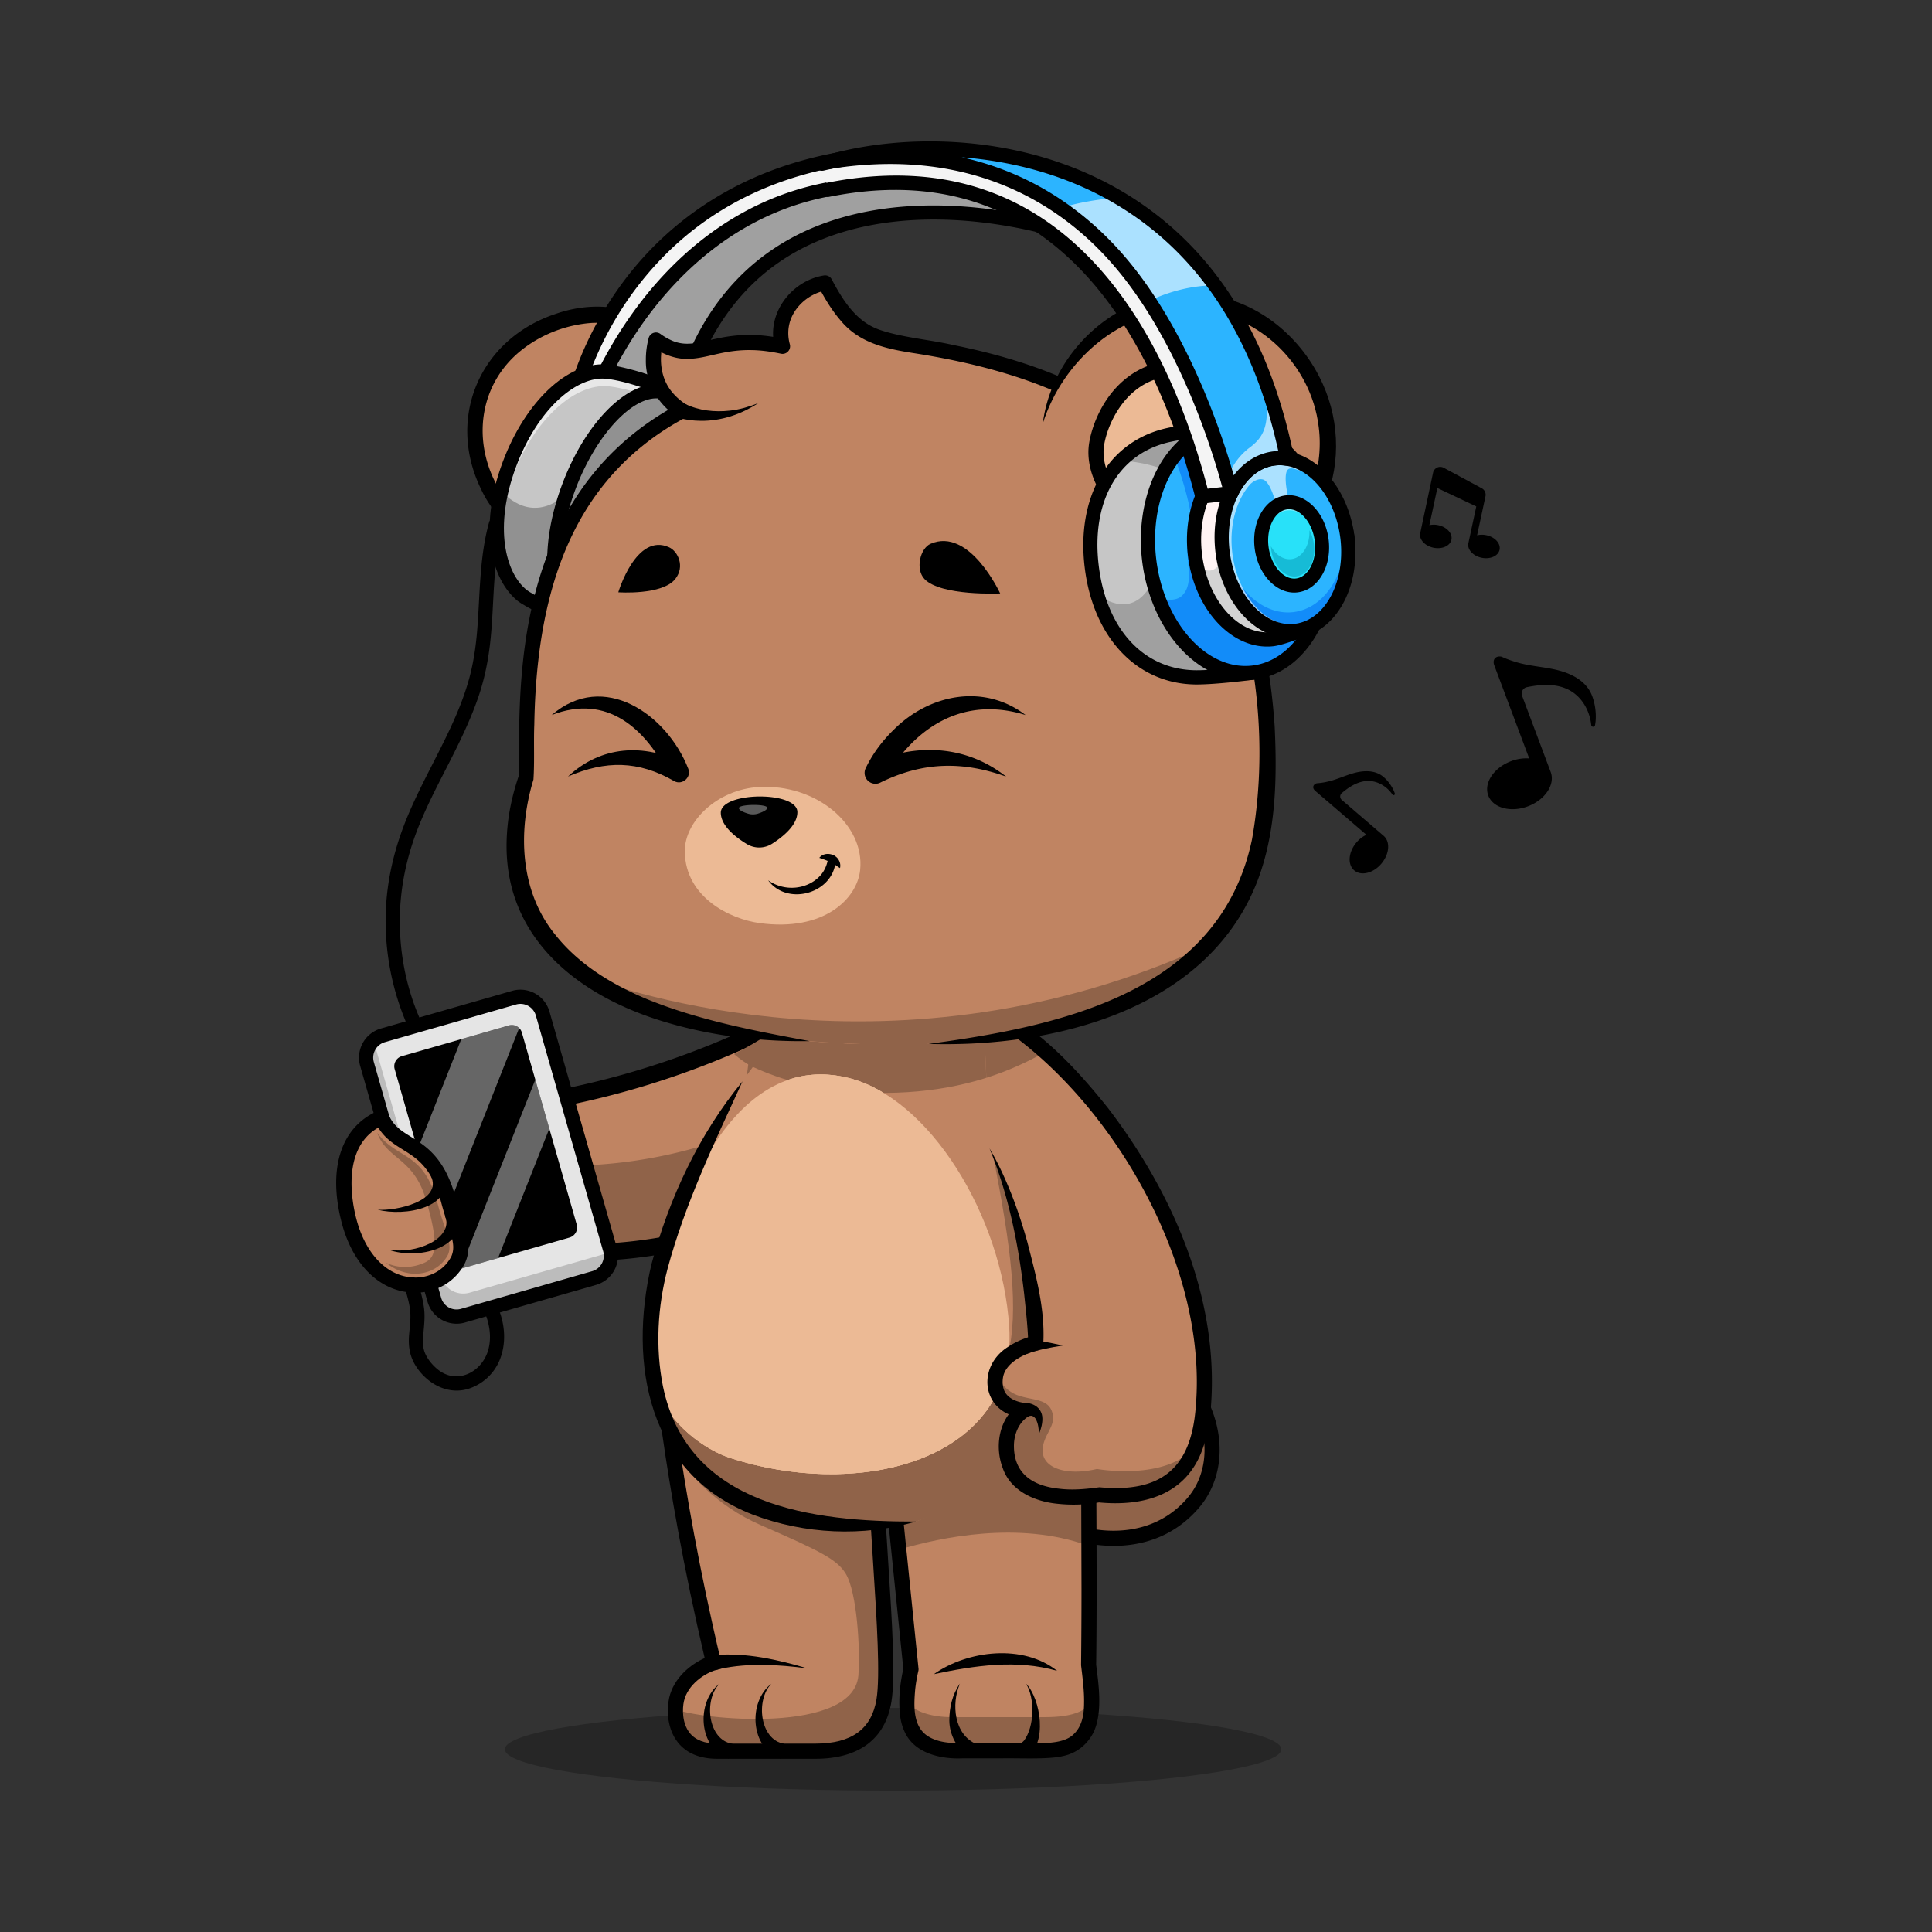 <svg id="Layer_1" data-name="Layer 1" xmlns="http://www.w3.org/2000/svg" viewBox="0 0 4000 4000"><rect x="0" y="0" width="4000" height="4000" fill="#333333" stroke="none"/><defs><style>.cls-1{fill:#c08462;}.cls-2{fill:#906349;}.cls-3{opacity:0.3;}.cls-4{fill:#fff;}.cls-5{opacity:0.25;}.cls-6{fill:#ecba95;}.cls-7{fill:#ff9343;}.cls-8{fill:#ffad40;}.cls-9{fill:#e5e5e5;}.cls-10{fill:#bcbcbc;}.cls-11{opacity:0.4;}.cls-12{fill:#f4f4f4;}.cls-13{fill:#a0a0a0;}.cls-14{fill:#c6c6c6;}.cls-15{fill:#919191;}.cls-16{opacity:0.6;}.cls-17{opacity:0.35;}.cls-18{fill:#ffc729;}.cls-19{fill:#2cb4ff;}.cls-20{fill:#128cf9;}.cls-21{fill:#fff3f3;}.cls-22{fill:#d3d3d3;}.cls-23{fill:#28e1f9;}.cls-24{fill:#16bbd6;}</style></defs><path class="cls-1" d="M1605.15,2121.44a1739.71,1739.71,0,0,1-560.56,170.71l115.05,300.45a991.13,991.13,0,0,0,389.21-62.33Q1577,2325.85,1605.15,2121.44Z"/><path class="cls-2" d="M1556.49,2144.88l-25,200.81a991.07,991.07,0,0,1-388.36,67.48q-25.43-63.87-50.86-127.76-24.6,3.83-47.72,6.74l115.05,300.45a991.13,991.13,0,0,0,389.21-62.33q28.15-204.42,56.3-408.83Q1581.92,2133.08,1556.49,2144.88Z"/><path d="M1200.48,2611q-20.81,0-41.56-.86a17.47,17.47,0,0,1-15.59-11.22l-115-300.45a17.51,17.51,0,0,1,14.12-23.65,1722.53,1722.53,0,0,0,554.93-169,17.48,17.48,0,0,1,25.13,18.06l-56.3,408.84a17.52,17.52,0,0,1-11.19,14A1007.75,1007.75,0,0,1,1200.48,2611Zm-28.67-35.46a973.78,973.78,0,0,0,361.17-58l50.38-365.87a1756.95,1756.95,0,0,1-514.52,155Z"/><path class="cls-2" d="M1682.21,2069.79c-13.51,39.53-62.62,167.3-123.41,139.15-12.92-6-27.61-17-39.21-26.66,56.52-28.67,107.67-62.28,142.84-99.62C1668.93,2075.75,1675.55,2071.59,1682.21,2069.79Z"/><path class="cls-1" d="M2501,2943.65c16.26,56,11,119.62-30.66,168.08-95.77,111.39-241.84,61.86-241.84,61.86l-92.22-224.3c26.58,6.41,55.74-24,90.25-57.7,41.85-40.9,91.53-86.48,153.87-76.58C2434.09,2823.56,2482.15,2878.44,2501,2943.65Z"/><g class="cls-3"><path class="cls-4" d="M2312.4,2874.34c38.28-47.93,124.86,1.18,116.57,34.36-5.54,22.16-36.34-4.09-80.58-9.37C2321.52,2896.12,2303.33,2885.69,2312.4,2874.34Z"/></g><path class="cls-2" d="M2501,2943.65c16.26,56,11,119.62-30.66,168.08-95.77,111.39-241.84,61.86-241.84,61.86l-92.22-224.3c26.58,6.41,55.74-24,90.25-57.7,22.72,12.57,73.94,70.62,106.59,147.46C2362.36,3107.9,2482.74,3058.32,2501,2943.65Z"/><path d="M2305.61,3200.53c-45.46,0-79.19-11.06-82.13-12.05a15.7,15.7,0,0,1,10-29.77h0c5.57,1.86,137.45,44.52,224.95-57.25,37-43,45.6-105.52,23.06-167.18-20.28-55.46-61.88-97.16-103.51-103.75-57.37-9.07-104.52,37-146.1,77.76-35.24,34.51-65.68,64.33-99.24,56.27a15.71,15.71,0,0,1,7.3-30.55c16.78,4,43.84-22.52,70-48.19,44.53-43.61,99.94-97.87,172.88-86.32,53.33,8.45,103.59,57.11,128,124,26.51,72.51,15.77,146.72-28.74,198.49C2427.55,3185.5,2358.61,3200.53,2305.61,3200.53Z"/><g class="cls-5"><ellipse cx="1849.05" cy="3621.68" rx="803.82" ry="85.58"/></g><path class="cls-6" d="M2039.58,2121.54c-22.1,43.44-35,83.75-41.32,122-61.57,14.77-131.09,21.83-210.72,18.32-96.39-4.21-172.78-27-228.75-53,43.79-58.43,146.31-183,229.28-189.22C1902.77,2011.13,1984.67,2063.16,2039.58,2121.54Z"/><path class="cls-7" d="M2103.25,2208.47c-85.12,37.26-187.18,59.09-315.71,53.43-96.39-4.21-172.78-27-228.75-53,43.79-58.43,146.31-183,229.28-189.22,114.7-8.58,196.6,43.45,251.51,101.83C2067.52,2151.25,2088.51,2182.64,2103.25,2208.47Z"/><path class="cls-7" d="M2164.94,2177.32a623.85,623.85,0,0,1-122.81,54.13l-6.26-140.57C2074.64,2106.56,2119.17,2136.43,2164.94,2177.32Z"/><path class="cls-8" d="M2253.82,2813.64c-1.37,135.06,2.74,480.09,0,632.58,2,21.17,15.78,99.82-5.06,135.67-15.37,26.44-35,42.85-97.45,42.85H1983.82c-94.92,0-103.4-56.52-105.57-82.69-3.47-41.92,7.82-86,7.82-86l-33.69-330.3"/><path class="cls-8" d="M2248.78,3581.91c-15.4,26.44-35,42.82-97.46,42.82H1983.81c-94.91,0-103.38-56.52-105.57-82.68-3.45-41.92,7.82-86,7.82-86l-.45-4.62-33.25-325.7,401.48-312.13c-1.4,134.34,2.67,476.38,0,630.07,0,.82,0,1.69,0,2.52C2255.85,3467.41,2269.6,3546.05,2248.78,3581.91Z"/><path class="cls-8" d="M2248.78,3581.91c-15.4,26.44-35,42.82-97.46,42.82H1983.81c-94.91,0-103.38-56.52-105.57-82.68-3.45-41.92,7.82-86,7.82-86l-.45-4.62-33.25-325.7,401.48-312.13c-1.4,134.34,2.67,476.38,0,630.07,0,.82,0,1.69,0,2.52C2255.85,3467.41,2269.6,3546.05,2248.78,3581.91Z"/><path class="cls-1" d="M2248.78,3581.91c-15.4,26.44-35,42.82-97.46,42.82H1983.81c-94.91,0-103.38-56.52-105.57-82.68-3.45-41.92,7.82-86,7.82-86l-.45-4.62-24.82-242.94-8.43-82.76,401.48-312.13c-.87,81.82.33,240.66.78,387.05.29,94,.29,182.9-.74,243,0,.82,0,1.69,0,2.52C2255.85,3467.41,2269.6,3546.05,2248.78,3581.91Z"/><path class="cls-2" d="M2254.62,3200.67c-1.48-.45-3-1-4.57-1.48-140.34-49.93-299.49-17.41-389.26,9.32l-8.43-82.76,401.48-312.13C2253,2895.44,2254.17,3054.28,2254.62,3200.67Z"/><path class="cls-8" d="M1808.06,2989.66c-13.15,95.62,27.39,438.31,17.91,532.46-8.49,84.31-63.51,103.56-137.81,103.56H1485.25c-89.94,0-91-77.66-84.6-106.59,9.38-42.59,51.36-69.07,76.74-76.36-91.53-385.15-113.24-663.59-113.24-663.59"/><path class="cls-8" d="M1826,3522.12c-8.49,84.3-63.51,103.56-137.82,103.56H1485.23c-89.93,0-91-77.66-84.6-106.6,9.4-42.54,51.36-69,76.73-76.33h0c-91.53-385.16-113.24-663.6-113.24-663.6l443.9,210.51c-10.91,79.41,15.2,329.14,18.9,465.47C1827.78,3483,1827.58,3506.15,1826,3522.12Z"/><path class="cls-1" d="M1826,3522.12c-8.49,84.3-63.51,103.56-137.82,103.56H1485.23c-74.07,0-87.83-52.7-86.82-87.46a107.61,107.61,0,0,1,2.22-19.14c9.4-42.54,51.36-69,76.73-76.33h0c-42.12-177.11-69.4-331.65-86.66-447-20.23-135.39-26.58-216.64-26.58-216.64l443.9,210.51c-10.91,79.41,15.2,329.14,18.9,465.47C1827.78,3483,1827.58,3506.15,1826,3522.12Z"/><path class="cls-2" d="M1826,3522.12c-8.49,84.3-63.51,103.56-137.82,103.56H1485.23c-74.07,0-87.83-52.7-86.82-87.46C1438,3559,1776.12,3595,1777.51,3463c3.27-45.66-2.57-166.44-26.92-205.51-18-28.79-51.63-45.9-174.88-99.61-92.94-40.51-150.33-105.43-185-162.07-20.23-135.39-26.58-216.64-26.58-216.64l443.9,210.51c-10.91,79.41,15.2,329.14,18.9,465.47C1827.78,3483,1827.58,3506.15,1826,3522.12Z"/><path d="M1688.16,3641.39H1485.25c-36.25,0-63.71-11.34-81.62-33.7-22.32-27.85-23.8-67-18.28-92,9.24-41.92,45.07-70.18,73.6-82.86-88.09-375-110.21-649.72-110.42-652.48l31.23-2.45c.22,2.78,22.72,281.81,112.87,661.18l3.47,14.6-14.39,4.14c-21.27,6.1-57.92,29.06-65.77,64.65-3.23,14.69-4.32,45,12.11,65.54,11.68,14.57,30.92,22,57.2,22h202.91c74.89,0,116.27-30,126.51-91.73,8-48.44.66-162.93-6.47-273.66-6.89-107.08-13.4-208.23-6.85-255.88l31.05,4.29c-6.13,44.51.58,148.76,7.07,249.57,7.24,112.5,14.73,228.83,6.11,280.83C1832.78,3600.59,1778.35,3641.39,1688.16,3641.39Z"/><path d="M1671.68,3454.21c-59.48-7.79-121.22-11.68-180.15.88-2.47.64-8.09,2-10.16,2.83l-8-30.38c3-.57,4.95-.75,7.29-1,64.71-5.12,129.37,9.39,191,27.69Z"/><path d="M1489.71,3485.93c-33,33.15-24.52,116.42,26.63,124.49l-7.42,30.52c-63.17-20.48-68.4-117.85-19.21-155Z"/><path d="M1597.17,3485.93c-33,33.15-24.52,116.42,26.63,124.49l-7.42,30.52c-63.17-20.48-68.4-117.85-19.21-155Z"/><path class="cls-2" d="M2260.09,3525.88c-.28,21.2-3.12,41.92-11.31,56-15.4,26.44-35,42.82-97.46,42.82H1983.81c-94.91,0-103.38-56.52-105.57-82.68-.45-5.53-.65-11.14-.65-16.63,17.12,16.88,45.8,29.79,94.24,29.79h191.09C2217.17,3555.21,2243.1,3544.4,2260.09,3525.88Z"/><path d="M2269.49,2813.8c-1.3,204.08,2.72,428.56,0,632.7,4.37,36.56,14.15,96.27-4.62,138.41-12.93,27-36.48,45.49-65.08,51-29.49,7.32-95.48,3.67-126,4.55h-81.89c-42.63,1.82-99.76-9.57-119.66-56.58-6.85-15-9.15-31.06-9.9-45.48-1.49-29.62,1.92-57.37,8.57-86.25l-.41,5.5-33.7-330.29c-1.53-20.5,28.44-23.91,31.17-3.2l33.7,330.3a15.75,15.75,0,0,1-.41,5.5,312.8,312.8,0,0,0-6.48,38.2c-2.89,33.87-5.13,76.48,26.62,96.6,20.17,12.79,46.43,14.62,70.5,14.29h81.89l81.69-.07c25.76-.37,51.86-3.63,66.6-17.7,17.66-16.21,22.1-39.54,22.34-63.63.64-26.69-3-53.09-6.18-79.9q.89-79.65.88-159.66c-.21-78.69-.65-237.53-1.07-316.24-.15-52.75-.32-105.46.12-158.36.52-20.19,30.87-21,31.33.32Z"/><path d="M2188.66,3459.31c-84.75-24.13-170.59-10.86-255.23,6.88,70.23-49.61,185.06-62.9,255.23-6.88Z"/><path d="M1987.37,3485.93c-18.15,42.23-12.19,105.8,34.79,125.3l-16,27c-24.45-16.77-40.49-46.48-40.65-75.73-.2-27.13,6.27-54.57,21.83-76.6Z"/><path d="M2124.47,3485.93c30.57,31.84,44.46,124.7,1.15,151.75l-14-28.12c2.45-.58,5.72-2.54,8.67-6.08,21.23-28.93,22.77-86.39,4.15-117.55Z"/><path class="cls-1" d="M2215.77,3008.2l-319.17,142c-140.59,20.76-464.33,19.23-535.4-259.44-2.31-8.78-4.28-17.82-6-27.14-8.81-47.49-10.79-102.33-4.08-165.54,13.05-123.11,96.39-319.42,186.24-459.38,0,0,142.15-210.87,250.72-219,114.7-8.58,196.6,43.45,251.51,101.83,63.75,67.75,91.12,144.08,91.12,144.08,5.51,40.59,15.06,83.17,26.5,125.79,31.36,116.89,76.92,234,91.82,311.14C2272.36,2823.23,2251.9,2937.73,2215.77,3008.2Z"/><path class="cls-2" d="M2215.77,3008.2,2060.18,3087l-163.58,63.19c-140.59,20.76-464.33,19.23-535.4-259.44,82.51,88.51,268.79,154.52,508.15,96.14,254.31-62,261.35-216.32,186.9-593.56-12.68-64.19,36.87-46.83,100.95-1.94,31.36,116.89,76.92,234,91.82,311.14C2272.36,2823.23,2251.9,2937.73,2215.77,3008.2Z"/><path class="cls-6" d="M2088.55,2797.94c-23.46,232.74-319.82,303.59-576.23,220.78-43.5-14.07-107.62-54.88-141.82-118.5,86.71,83.64,268.09,143,498.85,86.69C2001.14,2954.77,2066.53,2897.83,2088.55,2797.94Z"/><path class="cls-2" d="M2103.25,2208.47c-85.12,37.26-187.18,59.09-315.71,53.43-96.39-4.21-172.78-27-228.75-53-2.84-7.74,10.3-21.24,23.19-34.32,56.75-57.62,136.73-149.69,206.09-154.9,114.7-8.58,196.6,43.45,251.51,101.83C2067.52,2151.25,2088.51,2182.64,2103.25,2208.47Z"/><path class="cls-6" d="M1630.71,2236.15c44.41,13.31,96.74,23.12,156.82,25.75q21.43.95,41.9.91c-24-14.61-48.91-25.29-74.21-31.38C1709.27,2220.36,1667.88,2223.11,1630.71,2236.15Z"/><path class="cls-6" d="M1512.32,3018.7c-51.36-16.6-131.41-70.44-157.13-155.07-8.81-47.49-17.74-103.46-4.08-165.54,38.9-176.66,154-527,404.12-466.64,168.92,40.75,319.69,286.06,334.23,516.28C2106,3020.25,1786.36,3107.23,1512.32,3018.7Z"/><path class="cls-6" d="M1630.71,2236.15c44.41,13.31,96.74,23.12,156.82,25.75q21.43.95,41.9.91c-24-14.61-48.91-25.29-74.21-31.38C1709.27,2220.36,1667.88,2223.11,1630.71,2236.15Z"/><path class="cls-6" d="M2088.55,2797.94c-23.46,232.74-319.82,303.59-576.23,220.78-43.5-14.07-107.62-54.88-141.82-118.5,86.71,83.64,268.09,143,498.85,86.69C2001.14,2954.77,2066.53,2897.83,2088.55,2797.94Z"/><path d="M1896.62,3150.21c-109.76,32-231.06,26.35-338.18-14.4-216.87-84.1-257.91-312.33-209.8-518,36.71-137.08,98.34-269.39,188.72-379.05-58.35,127-118.76,252.71-155.16,387.63-20.72,79.26-25.61,163-9.73,243.4,51.41,249.2,310.14,280.84,524.15,280.45Z"/><path d="M2130.7,2265.6c33.55,130.31,89.09,257.7,125,387.16,26.84,102.45,24.72,214.79-17,312.87a302.75,302.75,0,0,1-22.9,42.58,455.13,455.13,0,0,0,23.21-92,588.61,588.61,0,0,0-11.89-231.44c-36.93-137.9-92-274.73-96.37-419.19Z"/><path class="cls-1" d="M2489.42,2931.87c-14.57,121.38-80.92,175-214.68,162.89-39.59,7.67-131.37,11.8-169.93-35.81-30.74-38-30.17-109.09,14.69-138.88,0,0-64.86-4.33-59-66.39,2.3-24.22,18.68-41.63,37.37-53.51a157.66,157.66,0,0,1,46.5-19.56c3.25-53.55-24.9-262.69-95.77-403l-12.76-286.75c161.67,65.36,423.71,377.69,454.78,704.92A634.88,634.88,0,0,1,2489.42,2931.87Z"/><path class="cls-2" d="M2164.94,2177.32a623.85,623.85,0,0,1-122.81,54.13l-6.26-140.57C2074.64,2106.56,2119.17,2136.43,2164.94,2177.32Z"/><path class="cls-2" d="M2475.22,2994.09c-28.19,77.28-92.27,110.49-200.48,100.67-39.59,7.67-131.37,11.8-169.93-35.81-30.74-38-30.17-109.09,14.69-138.88,0,0-64.86-4.33-59-66.39a59.28,59.28,0,0,1,1.48-8.79c7.61,16,21.4,35.4,45.35,44,32.6,11.67,67.58,5.49,72.73,42.62,3.41,24.75-23.67,44-21.2,75.3,2.67,33.25,50,49.18,112.23,34.57C2271.12,3041.41,2415.79,3067.36,2475.22,2994.09Z"/><path d="M2041.73,2076.32c102,44.62,184.14,132.31,252.36,217.93,134,175.16,230.51,394.43,212.94,619.13-2.27,27.77-6.58,56.75-16.45,84.44-33.52,97.79-123.59,122-217.25,112.59l4.38-.22a307.08,307.08,0,0,1-88.37,3.18c-46.52-4.43-97.09-26.26-113.38-74.08-17.23-45.36-7.59-104.11,34.9-132.33l7.61,28.76c-2-.16-3.12-.31-4.58-.52-80.57-11-92.85-103.74-28.1-145.89a171.45,171.45,0,0,1,55-24l-12,14.32c-.9-33.2-4.94-67.24-8.39-100.53-11.8-102.71-32.3-205.44-71.74-301.48,8.89,15,16.91,30.5,24.42,46.28,22.48,47.49,39.91,97.31,54,148,17.57,68.55,36.84,137.93,32.95,209.69a15.31,15.31,0,0,1-12,14.33c-15.65,3.85-31.54,10.53-44.57,19.38s-23,20.42-26.17,33.31c-2.95,12.33-1.76,28.23,6.56,38.2,8.56,10.61,24,16.35,37.7,17.73,14.38,1.58,18.63,21.06,6.61,28.65-18.51,12.06-28.72,35.46-28.95,59.61-.38,59.14,40.16,83.85,93.67,89.39,27.53,3.53,56.15.7,83.28-3,128.12,11.91,190.67-39.19,199.65-168.44,23.52-279.31-156.78-603-377.6-766.67-21.67-15.27-44.49-28.86-68.2-38.56l11.72-29.13Z"/><path d="M2114.69,2905.11c19.37-3.23,40.22,6.59,43.14,27.3,1.52,12.41-2.2,24.84-6.55,36.26-.71-10.66-1.83-22.4-7.39-31.62-2.84-4-6.8-6.37-10.37-5.72-2.56.23-7.63,1.7-9.2,3.67l-9.63-29.89Z"/><path d="M2117,2773.27c28.49.33,55.86,6.34,83.3,12.49-26.14,4.34-53.06,8.83-77.61,18.4l-5.69-30.89Z"/><path class="cls-9" d="M1230.17,2646l-271.76,78a47.78,47.78,0,0,1-59.1-32.88L759.85,2202.82a47.93,47.93,0,0,1,32.79-59.26l271.76-78a47.76,47.76,0,0,1,59.1,32.87L1263,2586.79A47.94,47.94,0,0,1,1230.17,2646Z"/><path class="cls-10" d="M1230.16,2646l-271.74,78a47.78,47.78,0,0,1-59.09-32.89L759.86,2202.82a47.94,47.94,0,0,1,13.6-48.43,4.36,4.36,0,0,0,.17.78L913.11,2643.5a47.77,47.77,0,0,0,59.09,32.89l271.77-78a47.35,47.35,0,0,0,19.21-10.81A48,48,0,0,1,1230.16,2646Z"/><path d="M945.29,2740.62a62.61,62.61,0,0,1-60.1-45.41L745.73,2206.87a62.72,62.72,0,0,1,42.87-77.46l271.76-78a62.54,62.54,0,0,1,77.26,43l139.47,488.35a62.74,62.74,0,0,1-42.87,77.46h0l-271.76,78A62.66,62.66,0,0,1,945.29,2740.62Zm132.25-662.19a33,33,0,0,0-9.1,1.29l-271.76,78a33.25,33.25,0,0,0-22.72,41l139.47,488.35a33.12,33.12,0,0,0,40.94,22.77l271.76-78a33.24,33.24,0,0,0,22.72-41L1109.38,2102.5A33.17,33.17,0,0,0,1077.54,2078.43ZM1230.17,2646h0Z"/><path d="M1179.1,2562.22l-147.9,42.43-73.73,21.17a22.41,22.41,0,0,1-4,.74,21.67,21.67,0,0,1-22.85-15.68L911,2542.32l-46.4-162.52-47.45-166.26a21.76,21.76,0,0,1,14.9-26.92l123-35.28,98.63-28.32a21.8,21.8,0,0,1,26.85,14.94l27.76,97.27,29,101.4L1194,2535.3A21.76,21.76,0,0,1,1179.1,2562.22Z"/><g class="cls-11"><path class="cls-4" d="M1074.87,2128.43,911,2542.32l-46.4-162.52,90.46-228.46,98.63-28.32A21.61,21.61,0,0,1,1074.87,2128.43Z"/></g><g class="cls-11"><path class="cls-4" d="M1137.31,2336.63l-106.11,268-73.73,21.17a22.41,22.41,0,0,1-4,.74l154.85-391.33Z"/></g><path class="cls-1" d="M1480.6,857.09c-18.42-91.48-135.5-231.83-288.09-201.27-161.37,32.32-251.11,179.28-190,331.42,47.42,118.14,155.92,158.92,233.64,167.91Z"/><path class="cls-1" d="M1480.58,857.08,1363.42,1000l-127.29,155.2c-77.72-9-186.27-49.79-233.63-167.9a267.17,267.17,0,0,1-16-57c-21.37-130.37,65-246.22,206.06-274.49C1345.07,625.24,1462.2,765.62,1480.58,857.08Z"/><path d="M1472.92,858.65c-40-100.38-132.73-195.28-246.79-190.12-54.79,3.55-109,25-151.13,60.2-80.47,67.66-96.55,177.37-49.53,269.91,39,82.63,123,132.71,211.53,148.71,9.5,1.72,7.94,16-1.79,15.6-97.42-3.89-196.51-58.81-239.08-149.86-73-149.13-1.47-312.16,155.11-363.49,47.51-16.48,100-20.21,148.49-5.51C1371.27,666,1431.92,719,1467.17,784.46c11.33,22.08,19.77,46.07,21.11,71.08a7.93,7.93,0,0,1-15.36,3.11Z"/><path class="cls-6" d="M1398.31,928.81c-1.77-43.5-40.36-154.68-156.74-147-98.34,6.44-154.59,90-116.41,192.5,31.16,83.69,124.3,95,158.74,89.52C1342.12,1054.5,1400.78,989.69,1398.31,928.81Z"/><path class="cls-6" d="M1398.31,928.81c2.46,60.89-56.21,125.68-114.4,135-21.42,3.42-65.54.35-103.35-22.62-23-14-43.66-35.29-55.43-66.9-13.34-35.81-15.15-69.29-7.61-98,13.9-53.46,60-90.29,124.07-94.48C1358,774.13,1396.55,885.28,1398.31,928.81Z"/><path class="cls-6" d="M1398.31,928.81c2.46,60.89-56.21,125.68-114.4,135-21.42,3.42-65.54.35-103.35-22.62,71.26-8.83,140.22-127.62,94.32-183.18-54.41-65.87-134.86-1.92-157.36,18.3,13.9-53.46,60-90.29,124.07-94.48C1358,774.13,1396.55,885.28,1398.31,928.81Z"/><path d="M1266.68,1080.71c-48.23,0-126.81-22-156.2-101-20.26-54.43-16.91-106.88,9.43-147.71,25.22-39.08,68.06-62.5,120.64-65.94,44.64-2.92,83,9.69,113.82,37.51,44.77,40.36,58.55,99.13,59.59,124.57,2.72,66.79-59.29,140.23-127.6,151.12A125.71,125.71,0,0,1,1266.68,1080.71Zm-13.91-283.62q-5,0-10.18.34c-42.44,2.78-76.67,21.13-96.37,51.66-20.83,32.28-23.1,74.78-6.39,119.67,26.85,72.1,108.5,84.81,141.61,79.51,52.19-8.32,103.27-68.29,101.21-118.82h0c-1-24.25-14.91-71.56-49.23-102.49C1311.41,807.12,1284.31,797.09,1252.77,797.09Z"/><path class="cls-12" d="M1190.76,820s99.46-457.84,632.08-501.27c0,0,193.14,32,199.89,42.73s251.28,92.13,246,142.28c-126.74-54.61-664.09-193.4-839.06,256.46C1337.81,996.47,1190.76,820,1190.76,820Z"/><path class="cls-12" d="M1190.76,820s99.46-457.84,632.08-501.27c0,0,193.14,32,199.89,42.73s251.28,92.13,246,142.28c-126.74-54.61-664.09-193.4-839.06,256.46C1337.81,996.47,1190.76,820,1190.76,820Z"/><path class="cls-12" d="M2268.74,503.79c-126.73-54.61-664.08-193.39-839,256.45-55.51,142.67-131.12,134.82-182.3,106.25-33.58-18.77-56.64-46.46-56.64-46.46s99.48-457.84,632.09-501.26c0,0,193.15,32,199.88,42.73,6,9.41,196.37,73.72,238,123.19C2266.43,491.37,2269.37,497.81,2268.74,503.79Z"/><path class="cls-13" d="M2268.74,503.79c-126.73-54.61-664.08-193.39-839,256.45-55.51,142.67-131.12,134.82-182.3,106.25-8.13-7.82-12.76-13.37-12.76-13.37s123.06-502,646-465.76c0,0,179.26-3.51,186,7.2,4.68,7.44,123.34,48.76,194.17,90.13C2266.43,491.37,2269.37,497.81,2268.74,503.79Z"/><path d="M1305.53,898.07c-68,0-123.53-65.58-126-68.59a14.73,14.73,0,0,1-3.08-12.57c1-4.81,26.62-119.06,119-240.17C1380.64,465,1541.13,327,1821.65,304.09a14.39,14.39,0,0,1,3.59.15c174.89,29,201.5,40.42,208,46.9,5.43,3.25,26,11.82,46,20.12,135.61,56.43,208.32,94.51,204.16,134.06a14.68,14.68,0,0,1-20.41,12c-84.16-36.26-350.33-110.32-568.39-18.8-116.82,49-201.33,138.9-251.18,267.08-30.67,78.86-71.42,123-121.11,131.12A102.73,102.73,0,0,1,1305.53,898.07ZM1206.92,816c14.95,15.69,61.89,59.75,110.69,51.68,38.68-6.4,71.78-44.33,98.39-112.75,52.86-135.9,142.76-231.3,267.2-283.53,191-80.19,416.57-38.93,535.71-1.36-7.08-4.43-15.58-9.36-25.78-14.81-39.5-21.07-89-41.68-125.2-56.73-39-16.23-50.22-21.12-55.24-26.11-15.3-7-107.3-24.93-190.46-38.76-215.22,18-384.34,105.43-502.72,260C1243.61,692.72,1214.06,789.28,1206.92,816ZM1190.76,820h0Zm822.9-447.2Z"/><path d="M1213.81,875.91a15,15,0,0,1-4.49-.7,14.73,14.73,0,0,1-9.49-18.52c1.32-4.15,33.43-102.87,112.23-211.82,73-101,201.42-229.23,398.39-267a14.73,14.73,0,0,1,5.51,28.93c-187.16,35.87-309.72,158.25-379.57,254.6C1260.1,766.62,1228.11,864.72,1227.8,865.7A14.71,14.71,0,0,1,1213.81,875.91Z"/><path class="cls-14" d="M1280.39,1040.63c-32.44,86.61-2.53,247.42-59.39,245.84-49.6-1.37-127.16-43.35-140.2-53.92-50.85-41.21-74-143.34-26.11-271.23S1188.22,764,1254.28,769.39c38.2,3.13,139.66,33.61,147.4,57.6C1418.37,878.73,1310.73,959.62,1280.39,1040.63Z"/><path class="cls-14" d="M1283.08,1033.92c-1,2.23-1.85,4.47-2.7,6.72-32.44,86.59-2.51,247.4-59.39,245.82-49.57-1.35-127.13-43.33-140.18-53.92-43.27-35.06-66.49-114.24-42.93-215.88a437.68,437.68,0,0,1,16.81-55.35C1102.61,833.43,1188.23,764,1254.27,769.4,1292.49,772.53,1394,803,1401.66,827,1417.91,877.3,1316.59,955.19,1283.08,1033.92Z"/><path class="cls-15" d="M1283.08,1033.92c-1,2.23-1.85,4.47-2.7,6.72-32.44,86.59-2.51,247.4-59.39,245.82-49.57-1.35-127.13-43.33-140.18-53.92-43.27-35.06-66.49-114.24-42.93-215.88,23.13,24.87,72,60,134.12,7.26C1212,989.86,1250.38,1003,1283.08,1033.92Z"/><g class="cls-16"><path class="cls-4" d="M1401.78,850.94c-20.71-22.74-108.5-48.44-143.43-51.31-66-5.4-151.66,64-199.57,191.94-21.54,57.45-28.71,109.65-25.48,153.52-9.93-49.19-5.31-112.49,21.39-183.78C1102.61,833.43,1188.23,764,1254.27,769.4,1292.49,772.53,1394,803,1401.66,827,1404.07,834.41,1403.88,842.4,1401.78,850.94Z"/></g><path d="M1222,1301.21c-.48,0-1,0-1.43,0-55.12-1.53-135.62-46.32-149-57.19-52.87-42.84-82.84-148.46-30.63-287.86C1087.8,831.05,1176,748.22,1255.47,754.72c27.13,2.22,148.11,30.33,160.18,67.74,11.88,36.82-20.14,77.45-57.22,124.5-25.55,32.41-52,65.93-64.29,98.84-12.5,33.36-15.32,81-17.81,123.08C1272.3,1236.91,1268.48,1301.21,1222,1301.21Zm25.1-517.38c-55.77,0-133.2,61.22-178.69,182.66-46.81,125-21.62,219.59,21.59,254.61,12.44,10.08,86.85,49.42,131.38,50.66h.28c19.12,0,22.41-55.57,25.32-104.63,2.61-44.13,5.58-94.15,19.63-131.67h0c13.94-37.23,41.8-72.57,68.74-106.76,29.19-37,59.37-75.33,52.32-97.18-7.38-14-91.75-43.95-134.61-47.45C1251.13,783.9,1249.14,783.83,1247.13,783.83Z"/><ellipse class="cls-15" cx="1291.97" cy="1048.38" rx="250.7" ry="121.22" transform="translate(-148.21 1881.56) rotate(-69.11)"/><path d="M1224.54,1301.3a76,76,0,0,1-25.36-4.26c-21-7.4-38.16-24.18-49.52-48.55-26.6-57.07-21.18-151.13,14.16-245.48C1216,863.81,1313,774.53,1384.76,799.73c21,7.39,38.15,24.18,49.51,48.55,26.61,57.06,21.18,151.13-14.16,245.48h0C1373.91,1217.12,1292.42,1301.3,1224.54,1301.3Zm134.17-476.48c-54,0-126.73,80-167.39,188.54-32.16,85.87-38.07,173.27-15,222.66,8.06,17.27,19,28.45,32.63,33.23a49.09,49.09,0,0,0,16.33,2.71c54,0,126.73-80,167.38-188.55h0c32.17-85.88,38.08-173.28,15.05-222.66-8.05-17.27-19-28.45-32.62-33.23A49.08,49.08,0,0,0,1358.71,824.82Z"/><path class="cls-1" d="M1922.37,2161.25c302.92-16.92,573.21-100.45,668.52-353.34,65.23-173.07,52.25-645.11-194.08-877.38-112.83-110.8-262-171.64-466.54-208.59-114.34-20.7-159.91-17.36-222-136.16-54.24,8.93-106.67,64.11-88.11,131.21-146.41-31.92-177.6,47.25-262.15-12.87-11,42.44-9.89,105.53,54.17,146.52-344.46,182.74-320.09,585.6-322.64,758.6-77.55,243.38,17.25,529.12,690,552.21"/><path class="cls-1" d="M1116.63,1921.37c82.6,127.87,278.31,226.87,662.87,240.09l142.86-.21c302.93-16.92,573.18-100.47,668.47-353.3l0,0c65.25-173.09,52.27-645.12-194.07-877.39-112.84-110.77-262-171.61-466.54-208.58-114.32-20.68-159.88-17.37-222-136.16-54.22,8.94-106.64,64.1-88.08,131.2-146.41-31.9-177.62,47.25-262.18-12.82-11,42.4-9.91,105.51,54.16,146.48-344.46,182.76-320.09,585.62-322.65,758.59C1056.31,1713.5,1054.7,1825.51,1116.63,1921.37Z"/><path class="cls-1" d="M2590.85,1807.91l0,0a455.23,455.23,0,0,1-29.47,63.41c-114,203.73-363,274.45-639,289.86l-142.86.22c-384.54-13.22-580.26-112.23-662.85-240.09-62-95.86-60.3-207.86-27.11-312.14,2.56-173-21.85-575.82,322.62-758.6-64.07-41-65.12-104.06-54.13-146.48,84.55,60.07,115.73-19,262.17,12.82-18.57-67.09,33.85-122.27,88.06-131.17,62.13,118.79,107.71,115.45,222,136.13,204.57,37,353.71,97.81,466.55,208.6C2643.13,1162.77,2656.1,1634.81,2590.85,1807.91Z"/><path class="cls-2" d="M2497.42,1958.48c-129.66,137.64-342.76,189.78-575.08,202.75L1856.8,2168l-77.32-6.54c-274-9.42-452.09-62.38-561.74-138.3C1283.39,2046,1854.65,2251.93,2497.42,1958.48Z"/><path d="M1922.37,2161.25c275.32-36.77,603.18-107.42,669.69-422.91,39.51-221.17,3.94-485-111.87-678.83C2352.88,847,2122.83,766.94,1889.6,730.81c-56-8.84-111.81-21-150.15-68.36-18.51-21.65-32.4-45.45-45.07-69.38l16.42,8.21c-36.84,6.15-71.11,36.71-77.54,74.32a85,85,0,0,0,2,37.19,15.75,15.75,0,0,1-11,19.33,15.29,15.29,0,0,1-7.41.21c-21.1-4.44-42.39-7.44-63.59-7.48-21.25-.25-42.16,2.37-63.47,7-22.84,4.82-45.42,11.64-70,11.18-25.64-.36-50.68-11.5-70.84-26.12l24.23-8.85c-9.63,36.67-5.39,76.29,19.33,105.06a124.4,124.4,0,0,0,28.19,24.33c10,6.15,9.16,21.86-1.2,27-62.63,33.09-118.91,77.79-163.89,132.29-115.52,139.17-146.4,326.91-149.42,503.53-1.51,37.58.71,75.7-1.73,113.68-32.91,108-28.26,232.58,46,322.31,47.4,59.68,114.8,100.84,184.73,130.56,109.11,45.12,224.58,66.92,341.13,88.64-99.32,1.46-200.15-10.11-296.09-38.59-186.39-54.55-345-180.09-330.56-392.06,2.55-41.42,11.77-81.85,25-120.42l-.74,4.54c.56-72.75,0-146.61,6.89-219.49,13-146.9,54.66-297.25,150.72-412.74,47.69-57.81,107.5-105.24,173.37-140l-1.1,27.12c-40.32-24.37-67.47-70.42-66.66-118a176.2,176.2,0,0,1,5.76-45.71,15.63,15.63,0,0,1,24.23-8.86A130.07,130.07,0,0,0,1393.13,706c30,12.12,57,2,90.13-4.8,22.56-5,46.51-8,70.2-7.71,23.76.07,47.2,3.38,70,8.2l-18.43,19.54c-20.59-69,31.89-139.78,100.67-150.9a15.61,15.61,0,0,1,16.42,8.22c23,43.53,50.78,87.53,98.62,104.14,47.49,16.35,102.55,20.17,152.47,31.57,156.69,31.43,315.78,88.22,432,202.64,157.79,150.52,219.37,374.94,233.85,586.93,5.12,107.34,3.09,218.83-35.84,320.62-103.86,267.15-422,344.71-680.85,336.85Z"/><path d="M2070.71,1228.64s-63.26-137.91-144.17-102.75c-21.54,9.36-31.9,52.91-12.29,73.13C1948.6,1234.44,2070.71,1228.64,2070.71,1228.64Z"/><path d="M1280.11,1226.26S1317,1102,1385.39,1133.13c18,8.22,33.27,39.48,12.75,65.48C1371.15,1232.82,1280.11,1226.26,1280.11,1226.26Z"/><path class="cls-1" d="M2159,876.75c20.78-110.15,146.33-282.56,353.61-247,163.5,28.06,287.77,217.45,216.06,398.11-50.6,127.46-189.22,184-281.57,192.5"/><path d="M2159,876.75c14.27-115.3,100.51-219.15,211.49-255.26,42.37-13.71,88.13-16.69,132.11-10.41,104.2,12.86,193.29,89,235.85,183.44,37,81.52,37.85,179-2.64,259.64-53.76,106.37-172.37,168.79-288.71,166.22,111.09-27.49,222-90.57,265.59-199.59,16.73-43.21,23.53-90.36,17.61-136.51-16.07-135.41-134.53-245.41-272-242-138.05-1.78-258.39,105-299.32,234.51Z"/><path d="M1418.39,836.23c28.35,14,61.51,17.45,92.85,13.94,20-2.13,39.68-8,58.35-15.39-35.19,23.17-76.53,37.11-119,36.49-15-.21-30.17-1.69-44.66-6.21l12.45-28.83Z"/><path class="cls-6" d="M1417.79,1763.38c1.42,94.42,93.26,139.28,154.62,147.74,133.58,18.39,202.42-50.33,208.48-110.26,9.52-94.3-92-178-209.18-171.47C1484.73,1634.25,1416.85,1700.81,1417.79,1763.38Z"/><path class="cls-6" d="M2586.85,995.21a161.79,161.79,0,0,1-12.6,23.81c-47.45,73.88-141.58,80-178,72.52-67.67-14-132.87-93-126.77-164.21,4.43-50.83,55.51-178.93,191.38-163.74,28.74,3.2,54.15,11.93,75.36,25.09h.06C2599.4,828.05,2624.41,906.84,2586.85,995.21Z"/><path class="cls-6" d="M2574.25,1019c-47.45,73.88-141.58,80-178,72.52-67.67-14-132.87-93-126.77-164.21,4.43-50.83,55.51-178.93,191.38-163.74,28.74,3.2,54.15,11.93,75.36,25.09C2429.85,767.35,2311,904,2381.69,1019.51,2422.29,1086,2536.88,1037.25,2574.25,1019Z"/><path d="M2424.53,1109.77a158.63,158.63,0,0,1-31.47-2.88c-78.18-16.17-145.82-104.07-139.19-180.89h0c2.54-29.34,21.56-96.52,75.43-140.8,37-30.44,81.87-43,133.26-37.23,60.5,6.76,108.7,36,135.69,82.35,28.23,48.46,29.3,109.2,3,171C2565.17,1086.29,2480.63,1109.77,2424.53,1109.77ZM2285.09,928.71c-5.2,60.24,52.48,134.64,114.3,147.42,39.17,8.1,137.14-2.59,173.06-87.09,22.3-52.47,21.85-103.21-1.26-142.88-21.87-37.55-61.68-61.34-112.1-67-42.68-4.77-79.66,5.43-109.92,30.3-42.48,34.92-61.59,90.43-64.08,119.22Z"/><path d="M1492.33,1682.87c.3,27,30.62,50.56,53.87,64.66a49.5,49.5,0,0,0,52.26-.58c22.94-14.62,52.72-38.83,52.42-65.85C1650.39,1637.2,1491.84,1639,1492.33,1682.87Z"/><g class="cls-17"><path class="cls-4" d="M1529.83,1673c.05,5,11.22,9.29,19.79,11.85a34.57,34.57,0,0,0,19.34-.22c8.52-2.75,19.58-7.29,19.53-12.29C1588.4,1664.17,1529.74,1664.83,1529.83,1673Z"/></g><path d="M1590.41,1822.6c34.46,24.52,82.65,19.25,109.13-11.15,8.09-9.62,12.93-21.5,15.06-34.41a7.85,7.85,0,0,1,15.61,1.34c-.9,70.26-99.41,99.63-139.8,44.22Z"/><path d="M1696.3,1776.09c10.54-13.52,33.93-9.12,40.91,5.81a22.13,22.13,0,0,1,1.94,15.37,70,70,0,0,1-6.23-4.06c-10.78-8-23.89-12.87-36.62-17.12Z"/><path d="M2123.4,1480.42c-126.46-39.22-226.3,21.49-290.46,129.92l-29.18-31.26c94.24-41.09,197.24-36,279.32,28.82-91.39-32.73-173.59-30.47-261,12.63a22.37,22.37,0,0,1-29.84-10.65,22.67,22.67,0,0,1,.65-20.6c14.71-30.37,35.17-57,59.24-80.17,73.94-72.72,186.08-93.75,271.27-28.69Z"/><path d="M1142.2,1480.42c107.44-92.83,238.51-1.69,282.71,111,7.33,17.82-12.66,35.19-29.14,25.75-74.3-42.76-141.93-43-219.79-9.47,68.23-63.89,157.39-69.3,239-27.61l-28.64,27c-49.53-98.45-128.67-171.44-244.11-126.71Z"/><path class="cls-14" d="M2622,1132c10.09,83.56-28.2,260.66-28.2,260.66s-82.83,10.85-122.48,9.67c-110.48-3.31-194.16-89.77-211-229.33S2304.27,930.62,2411,902.69c38.29-10,121.47-18,121.47-18S2611.92,1048.44,2622,1132Z"/><path class="cls-14" d="M2622,1132c9.05,75-20.83,225.27-27.09,255.35-.7,3.43-1.1,5.31-1.1,5.31s-82.84,10.84-122.5,9.65c-94.37-2.84-169.2-66.31-199.52-171.79a367.54,367.54,0,0,1-11.5-57.52c-16.86-139.57,44-242.38,150.66-270.31,38.31-10,121.49-18,121.49-18S2611.92,1048.44,2622,1132Z"/><path class="cls-14" d="M2622,1132c9.05,75-20.83,225.27-27.09,255.35-.7,3.43-1.1,5.31-1.1,5.31s-82.84,10.84-122.5,9.65c-94.37-2.84-169.2-66.31-199.52-171.79a367.54,367.54,0,0,1-11.5-57.52c-11.29-93.46,12.26-170.42,61.09-219.45,24.09-24.22,54.31-41.62,89.57-50.86,35.77-9.37,110.61-16.94,120.41-17.92.7,0,1.08-.09,1.08-.09S2611.92,1048.44,2622,1132Z"/><path class="cls-13" d="M2531.38,884.78c-16.07,67.65-44.25,157.76-74.25,120.65-30.32-37.52-93.07-48.75-135.73-51.87,24.09-24.22,54.31-41.62,89.57-50.86C2446.74,893.33,2521.58,885.76,2531.38,884.78Z"/><path class="cls-13" d="M2594.93,1387.36c-.7,3.43-1.1,5.31-1.1,5.31s-82.84,10.84-122.5,9.65c-94.37-2.84-169.2-66.31-199.52-171.79,26.45,19.64,80.76,44.9,115.85-29.08,41.78-88,161.88,93.08,161.88,93.08Z"/><path d="M2477.79,1417.15c-2.41,0-4.7,0-6.89-.1-119.43-3.59-207.81-98.69-225.16-242.29s46-256.08,161.52-286.32c39-10.2,120.34-18.09,123.79-18.41a14.61,14.61,0,0,1,14.61,8.21c3.28,6.78,80.67,167,90.94,252s-26.84,258.23-28.42,265.56a14.71,14.71,0,0,1-12.45,11.48C2592.48,1407.69,2519.8,1417.14,2477.79,1417.15Zm116-24.49h0Zm-70.18-492.27c-23.19,2.46-80,9-109,16.54-101.94,26.7-155.5,124.13-139.78,254.29s91.19,213.22,196.88,216.39c29.9.91,86.56-5.45,109.8-8.26,7.81-38.57,34.18-176.72,25.86-245.58h0C2599.1,1064.77,2540.32,935.91,2523.64,900.39Z"/><ellipse class="cls-18" cx="2563.13" cy="1138.68" rx="185.04" ry="255.85" transform="translate(-124.64 337.35) rotate(-7.35)"/><path class="cls-18" d="M2747,1117.84c16.95,140.27-51.63,263.32-153.18,274.83-81.35,9.22-159.18-56-195.64-154.4a345.51,345.51,0,0,1-18.92-78.75c-16.94-140.26,51.63-263.32,153.19-274.83,82.07-9.3,160.53,57.08,196.57,156.94A347.09,347.09,0,0,1,2747,1117.84Z"/><path class="cls-19" d="M2747,1117.84c16.95,140.27-51.63,263.32-153.18,274.83-81.35,9.22-159.18-56-195.64-154.4a345.51,345.51,0,0,1-18.92-78.75c-10.28-85.14,10.94-164,51.95-215.32,13.1-16.45,28.3-30.12,45.11-40.18a137.9,137.9,0,0,1,56.13-19.33c82.07-9.3,160.53,57.08,196.57,156.94A347.09,347.09,0,0,1,2747,1117.84Z"/><path class="cls-20" d="M2747,1117.84c16.95,140.27-51.63,263.32-153.18,274.83-81.35,9.22-159.18-56-195.64-154.4,17.82,4.68,37.82,6.17,49.24-5.18,32.3-32-4.45-92.6,19-145.49,2.8-6.34-3.06-55.64-35.25-143.4,13.1-16.45,28.3-30.12,45.11-40.18,77.1,38,199,111,252.7,137.61A347.09,347.09,0,0,1,2747,1117.84Z"/><path d="M2578.65,1408.25c-103,0-197-106.52-214-247-10.26-85,10-169.17,54.25-225.28,30.17-38.27,68.86-61.08,111.87-66,109.41-12.44,212.9,98,230.79,246,10.27,85-10,169.18-54.25,225.28-30.17,38.27-68.86,61.07-111.87,66A148.7,148.7,0,0,1,2578.65,1408.25Zm-30.79-509.7a122.43,122.43,0,0,0-13.76.77c-35.06,4-66.91,23-92.12,54.95-39.49,50.08-57.48,126.15-48.14,203.48,15.95,132.06,104.93,230.88,198.33,220.29,35.06-4,66.92-23,92.12-55,39.49-50.08,57.48-126.15,48.14-203.48C2717.26,994.06,2636.09,898.55,2547.86,898.55Z"/><path class="cls-21" d="M2789.71,1113c9.06,75-82.55,186.83-82.55,186.83s-50.84,21-72.57,23.43c-76,8.61-147.89-69.5-160.57-174.48s38.64-197.06,114.64-205.67c10.53-1.19,76.19,6.54,76.19,6.54S2778.79,1022.58,2789.71,1113Z"/><path class="cls-21" d="M2789.72,1113c6.89,57.06-44.54,135.49-69.51,169.69-7.82,10.77-13.06,17.16-13.06,17.16s-50.83,21-72.58,23.42c-72.46,8.21-141.17-62.45-158.37-160q-1.27-7.11-2.17-14.44c-12.68-105,38.64-197.06,114.61-205.67,10.55-1.2,76.2,6.52,76.2,6.52S2778.79,1022.58,2789.72,1113Z"/><path class="cls-22" d="M2720.21,1282.69c-7.82,10.77-13.06,17.16-13.06,17.16s-50.83,21-72.58,23.42c-72.46,8.21-141.17-62.45-158.37-160,4,5.79,30.88,41.89,57-7.57,30.14-57.13,158,45,158,45Z"/><path d="M2623.27,1338.62c-78.92,0-150.91-81.1-163.83-188.07-7.8-64.54,7.67-128.59,41.37-171.34,23.2-29.42,53-47,86.2-50.73,11.32-1.26,63.76,4.69,79.55,6.54a14.78,14.78,0,0,1,6.19,2.21c4.89,3.13,119.92,77.78,131.55,174h0c9.69,80.28-81.89,193.18-85.79,198a14.8,14.8,0,0,1-5.77,4.27c-5.39,2.23-53.4,21.82-76.5,24.44A115.6,115.6,0,0,1,2623.27,1338.62ZM2592,957.69c-.71,0-1.29,0-1.72,0-25.2,2.86-48.18,16.6-66.42,39.74-28.95,36.72-42.13,92.61-35.25,149.53,11.7,96.81,76.41,169.33,144.34,161.62,14.93-1.69,49.27-14.61,65.13-21,13.71-17.49,84.5-111.28,77.06-172.87-9.06-75-98.68-139.43-115.49-150.91C2632.26,960.69,2601.08,957.69,2592,957.69Z"/><ellipse class="cls-19" cx="2660.43" cy="1127.65" rx="130.1" ry="179.88" transform="translate(-122.43 349.71) rotate(-7.35)"/><path class="cls-20" d="M2789.72,1113c11.91,98.63-36.3,185.12-107.73,193.22s-138.92-65.28-150.84-163.91q-1.18-9.87-1.59-19.52c17.81,88.69,81.11,152.15,147.74,144.6s113.13-83.46,109.31-173.74C2787.9,1100,2788.92,1106.42,2789.72,1113Z"/><g class="cls-16"><path class="cls-4" d="M2789.72,1113c.62,5.11,1.09,10.16,1.35,15.21-2.21-3.78-3.62-7.1-4-9.84-9.42-78-57-138.61-111.84-148.56h0c-.44.08-8.76-1.68-11.59,7.07-7.22,22.41,9.74,76.83,9.74,76.83l-27.41,7s-12.29-63.38-31.67-68.06c-13.06-3.15-25.82,9.87-25.82,9.87-28.76,32.67-44,85.37-37.12,142.53,10.87,90,72.45,156.86,137.56,149.48,8.48-1,19.75-1.46,32.58-1.94a97,97,0,0,1-39.52,13.59c-71.39,8.09-138.92-65.28-150.84-163.91s36.31-185.13,107.69-193.22S2777.8,1014.37,2789.72,1113Z"/></g><path d="M2671.39,1321.55c-74.6,0-142.62-76.52-154.82-177.48-7.46-61.76,6.77-120.67,39.06-161.62,21.94-27.85,50.15-44.44,81.58-48,79.27-9,154.22,70.33,167.09,176.79,7.46,61.77-6.78,120.68-39.05,161.63-21.95,27.84-50.17,44.44-81.59,48A110.1,110.1,0,0,1,2671.39,1321.55Zm-21.66-358.37a81.54,81.54,0,0,0-9.22.52c-23.47,2.67-44.85,15.46-61.84,37-27.06,34.32-39.37,86.59-32.93,139.82,10.93,90.48,71.33,158.25,134.62,151.07,23.47-2.66,44.85-15.45,61.84-37,27.05-34.32,39.37-86.59,32.93-139.83h0C2764.73,1028.71,2709.57,963.18,2649.73,963.18Z"/><ellipse class="cls-23" cx="2674.22" cy="1126.09" rx="62.65" ry="86.63" transform="translate(-122.11 351.46) rotate(-7.35)"/><g class="cls-11"><path class="cls-4" d="M2728.32,1176.58c2.51-17.95,3-35.81,1.35-49.57-5.11-42.27-34-73.75-64.65-70.28s-51.28,40.58-46.18,82.85c1.5,12.42,5.51,27.67,11.24,42.93-9.27-13.37-15.84-30.4-18.13-49.36-5.74-47.51,17.5-89.17,51.86-93.07s66.94,31.44,72.68,79C2739.07,1140.37,2735.81,1160.5,2728.32,1176.58Z"/></g><path class="cls-24" d="M2720.42,1127.21c4.08,33.77-12.44,63.43-36.92,66.2s-47.59-22.39-51.67-56.16c-.26-2.09-.43-4.19-.53-6.25,9.85,17.62,25.75,28.45,42.23,26.59,22.95-2.6,38.9-28.85,37.42-60A80.37,80.37,0,0,1,2720.42,1127.21Z"/><path d="M2679.54,1226.85c-39.61,0-75.58-39.62-81.91-92-3.82-31.69,3.59-62.05,20.34-83.31,11.82-15,27.12-23.93,44.24-25.87,42.22-4.76,81.93,36.3,88.6,91.58,3.83,31.69-3.58,62-20.34,83.31-11.81,15-27.11,23.93-44.24,25.87A60.28,60.28,0,0,1,2679.54,1226.85ZM2669,1054.27a31.81,31.81,0,0,0-3.52.2c-11.76,1.34-20,8.93-24.84,15.06-11.83,15-17.19,38.15-14.32,61.87,4.7,38.89,30.67,69.2,56.69,66.3,11.76-1.33,20-8.92,24.83-15.06,11.84-15,17.2-38.14,14.33-61.87C2717.66,1083.64,2693.79,1054.27,2669,1054.27Z"/><path class="cls-12" d="M1701.84,338.93c178.49-41.42,708.48-87.07,846.7,627.39l.39,54.8-59.68,6.76c-77.74-307.67-280.2-734-775-634.91"/><path d="M2489.24,1042.6a14.68,14.68,0,0,1-14.23-11.1c-69.68-275.79-260.77-723.63-757.85-624.09a14.72,14.72,0,0,1-5.76-28.88c513.39-102.76,714,346.58,788.89,633.28l33.86-3.83-.29-40.19c-49.58-255-154.4-436.2-311.58-538.51-200.36-130.42-428.39-96.6-517.13-76a14.72,14.72,0,0,1-6.62-28.68c92.39-21.45,329.94-56.58,539.75,80,164.39,107,273.63,295.05,324.68,558.92a14.44,14.44,0,0,1,.26,2.7l.4,54.8a14.71,14.71,0,0,1-13,14.74l-59.68,6.76A13.3,13.3,0,0,1,2489.24,1042.6Z"/><path class="cls-18" d="M2664.84,949.63l-.1,0a96.27,96.27,0,0,0-25.9-.59c-38.78,4.4-70.74,31.95-89.91,72-.87-3.73-68.18-288.46-229.46-478.06-132.73-156-332.42-250.79-603.31-207.8C1949.21,267.58,2528.74,277.35,2664.84,949.63Z"/><path class="cls-18" d="M2664.84,949.63l-.1,0a96.27,96.27,0,0,0-25.9-.59c-38.78,4.4-70.74,31.95-89.91,72-.15-.73-2.92-12.36-8.44-32.05-22.59-80.19-91.51-293.76-221-446-132.73-156-332.42-250.79-603.31-207.8,210.79-61.19,705.08-59,898.26,439.45C2634.82,827.3,2651.84,885.44,2664.84,949.63Z"/><path class="cls-19" d="M2664.84,949.63l-.1,0a96.27,96.27,0,0,0-25.9-.59c-38.78,4.4-70.74,31.95-89.91,72-.15-.73-2.92-12.36-8.44-32.05-18.85-66.87-69.89-226.46-161.41-365.92A809.62,809.62,0,0,0,2319.47,543c-36.09-42.45-77.15-80.34-123.24-112.17-123.37-85.22-282.86-126.92-480.07-95.63,134.83-39.14,385.63-52.37,599.44,73.67,72.94,42.94,141.59,102.14,199.81,182,38,52.05,71.54,112.89,99,183.77C2634.82,827.3,2651.84,885.44,2664.84,949.63Z"/><g class="cls-16"><path class="cls-4" d="M2515.41,590.91c-59.1-.1-109.38,19.27-136.33,32.21A809.62,809.62,0,0,0,2319.47,543c-36.09-42.45-77.15-80.34-123.24-112.17,34-11.27,76.23-18.05,119.37-22C2388.54,451.84,2457.19,511,2515.41,590.91Z"/></g><g class="cls-16"><path class="cls-4" d="M2664.84,949.63l-.1,0a96.27,96.27,0,0,0-25.9-.59c-38.78,4.4-70.74,31.95-89.91,72-.15-.73-2.92-12.36-8.44-32.05,9.65-22.48,24.31-45.47,46.55-62.07,34.91-26,45.17-54.73,27.38-152.29C2634.82,827.3,2651.84,885.44,2664.84,949.63Z"/></g><path d="M2548.94,1035.81a14.44,14.44,0,0,1-1.6-.09,14.69,14.69,0,0,1-12.71-11.28c-.66-2.83-68-285.74-226.34-471.86-101.34-119.14-285.94-251-589.83-202.81a14.72,14.72,0,0,1-6.38-28.68c152.08-44.16,405.32-49.8,618.53,79.59,180.11,109.31,297.41,293,348.62,546a14.75,14.75,0,0,1-7.95,16.17l-.1,0a14.63,14.63,0,0,1-8.71,1.32,82.23,82.23,0,0,0-22-.51c-32.13,3.65-60.68,26.87-78.32,63.74A14.7,14.7,0,0,1,2548.94,1035.81ZM1991,325.66c159.29,35.26,268.83,124.52,339.68,207.82,130.08,152.91,200.29,368.53,223.65,450.7,21.79-28.42,50.8-46.08,82.9-49.72q4.64-.53,9.31-.65C2595.08,698.88,2483.75,528,2315.39,425.88,2209.55,361.64,2094.71,333.62,1991,325.66Z"/><path class="cls-1" d="M790.1,2313.88c30,69.47,104.24,40.22,138.93,173,15,57.58,34.52,86.49,19.89,120.53-40.17,80.73-184.61,81.55-226.59-81.2C700.31,2440.83,709.12,2347.35,790.1,2313.88Z"/><path class="cls-1" d="M883.85,2633.59c-22.46,6.87-47,3.8-69.17-8.64-22.74-12.77-53.27-41.29-69.6-104.59-8.18-31.73-27.8-132,35.87-175,14.4,20,32.62,31.33,49.18,41.59,29.75,18.44,57.85,35.85,76.16,106,4.39,16.79,9.08,31.07,13.22,43.67,10.17,31,14.46,45.53,8.08,61C918.76,2614.87,903.25,2627.66,883.85,2633.59Z"/><path class="cls-2" d="M919.51,2536.55c10.18,31,14.44,45.54,8.08,61-8.85,17.32-24.33,30.1-43.73,36-22.48,6.88-47,3.8-69.18-8.64a108.86,108.86,0,0,1-15.82-10.84c20.94,10.42,47.54,12.35,72.72,3.14,23.68-8.67,44.87-19.75,9.46-136.12-25.73-84.54-80.24-80.86-100.07-135.81,14.38,20.07,32.6,31.37,49.15,41.62,29.77,18.43,57.87,35.82,76.19,106C910.68,2509.69,915.36,2524,919.51,2536.55Z"/><path d="M860,2676.42a125.91,125.91,0,0,1-13.38-.71c-65.63-6.92-117.78-61.32-139.5-145.52-29-112.62-.26-198.91,77-230.83a15.66,15.66,0,0,1,20.36,8.29c10.13,23.49,26.06,33.37,46.24,45.87,31.71,19.65,71.18,44.11,93.46,129.43,4.08,15.61,8.57,29.28,12.53,41.34,10.89,33.17,19.5,59.38,6.6,89.38-.11.27-.24.53-.37.8C943.75,2653,904.27,2676.42,860,2676.42Zm-76.8-341.77c-75.92,43.21-54.55,153.5-45.74,187.68,18.31,71,60.34,116.65,112.43,122.14,36.24,3.84,69.46-13.28,84.77-43.63,7.61-18.09,2.83-34.5-7.75-66.73-4.11-12.49-8.76-26.65-13.08-43.2-19.11-73.17-49.87-92.24-79.62-110.67C815.94,2368.9,797.12,2357.23,783.24,2334.65Z"/><path d="M781.91,2504.63c36.48,3,135.91-17.65,110-70.32l29.38-10.89c22.14,79.28-84.08,95.2-139.39,81.21Z"/><path d="M805.38,2587.68c28.89,3.75,59.39-.45,85.06-13.51,22-10.83,41.86-32.78,30.75-56.79l30-9c15.52,79.28-89.44,99.5-145.83,79.29Z"/><path d="M869,2108.47c-27.25-62.7-41-131.28-41.22-199.6-.26-68.83,14-135.85,39.7-199.55,24.74-61.24,57.84-118.64,86.19-178.19,14.43-30.33,27.84-61.28,38.41-93.19,11.35-34.29,18.41-69.45,22.54-105.31,9.3-80.84,4.29-163.6,26.07-242.68,5-18.3-23.29-26.1-28.32-7.83-20,72.57-18.37,148.33-24.43,222.76-2.9,35.57-8.12,70.77-18,105.12-9.15,31.9-21.5,62.74-35.38,92.85-28.45,61.73-62.55,120.74-89.09,183.39-27.43,64.74-44.44,132.36-46.8,202.87a543,543,0,0,0,44.93,234.22c3.17,7.3,13.83,9,20.1,5.29,7.51-4.41,8.45-12.83,5.27-20.15Z"/><path d="M836.66,2661.86c5.07,16.75,10.58,33.83,12.46,51.3,1.84,17.19-.81,34.05-2.2,51.16-1.51,18.65.28,36.62,8.36,53.67,6.63,14,17.14,27,28.87,37,24,20.51,55.23,29.92,85.94,20.28a104,104,0,0,0,63.56-57.38c15-34.72,12.37-74.78-2-109.27-3.05-7.33-9.72-12.58-18.06-10.28-6.9,1.9-13.34,10.73-10.26,18.11,10.42,25,14.94,52.89,7.28,79.31-6.41,22.11-22.56,41-43.26,49.34-21.57,8.7-43.93,4.7-62.42-10.93-10-8.46-18.79-19.08-24.28-31.06-5.93-12.94-5.37-27.26-4.14-41.12,1.59-18,3.74-35.44,1.43-53.53-2.39-18.62-7.52-36.53-12.94-54.45-5.48-18.08-33.84-10.38-28.33,7.83Z"/><path d="M3075.53,1027.42l-17.39,80.9a42,42,0,0,1,19.11-.28c17.84,3.72,30.13,17.2,27.45,30.1s-19.32,20.33-37.16,16.61-30.12-17.2-27.44-30.1a1.42,1.42,0,0,1,.05-.22l16.34-75.88-80.57-38.19-16.56,76.93a42.26,42.26,0,0,1,18.21-.06c17.84,3.72,30.13,17.2,27.45,30.1s-19.31,20.33-37.15,16.61-30.13-17.2-27.45-30.1L2967,978.76a15.16,15.16,0,0,1,22-10.29l78.86,42.47A15.19,15.19,0,0,1,3075.53,1027.42Z"/><path d="M3302.25,1501.75a4,4,0,0,1-7.8-.38c-2.86-29.27-18.69-57.58-44.11-71.79-26.76-15-59.17-13-89.17-6.84a13.51,13.51,0,0,0-9.8,18l59.13,157.57c9.69,25.8-11.39,57.62-47.06,71.07s-72.46,3.46-82.14-22.33,11.4-57.61,47.09-71.08a88.51,88.51,0,0,1,37.64-5.75l-72.23-192.48c-4.75-12.64,3.21-20.6,15.06-18.15,9.85,4.76,20.58,8.33,30.94,11.46,26.38,7.93,54.28,9.34,81.13,15.48s54.1,18.36,69,41.58C3301.23,1445.63,3307,1477.55,3302.25,1501.75Z"/><path d="M2887.82,1642.82a2.69,2.69,0,0,1-4.78,2.33c-11.27-16.49-29.94-28.15-49.72-28.26-20.83-.12-39.49,11.68-55.33,25.21a9.2,9.2,0,0,0,0,14l86.7,74.41c14.2,12.18,12,38-4.8,57.77s-42,25.86-56.21,13.68-12-38.05,4.81-57.79a60.3,60.3,0,0,1,20.54-15.79l-105.91-90.9c-6.95-6-4.82-13.32,3-15.76a143.24,143.24,0,0,0,22.17-3.33c18.3-3.94,35.38-12.26,53.37-17.42s38.22-6.83,54.7,2.09C2868.86,1609.74,2882.74,1626.85,2887.82,1642.82Z"/></svg>